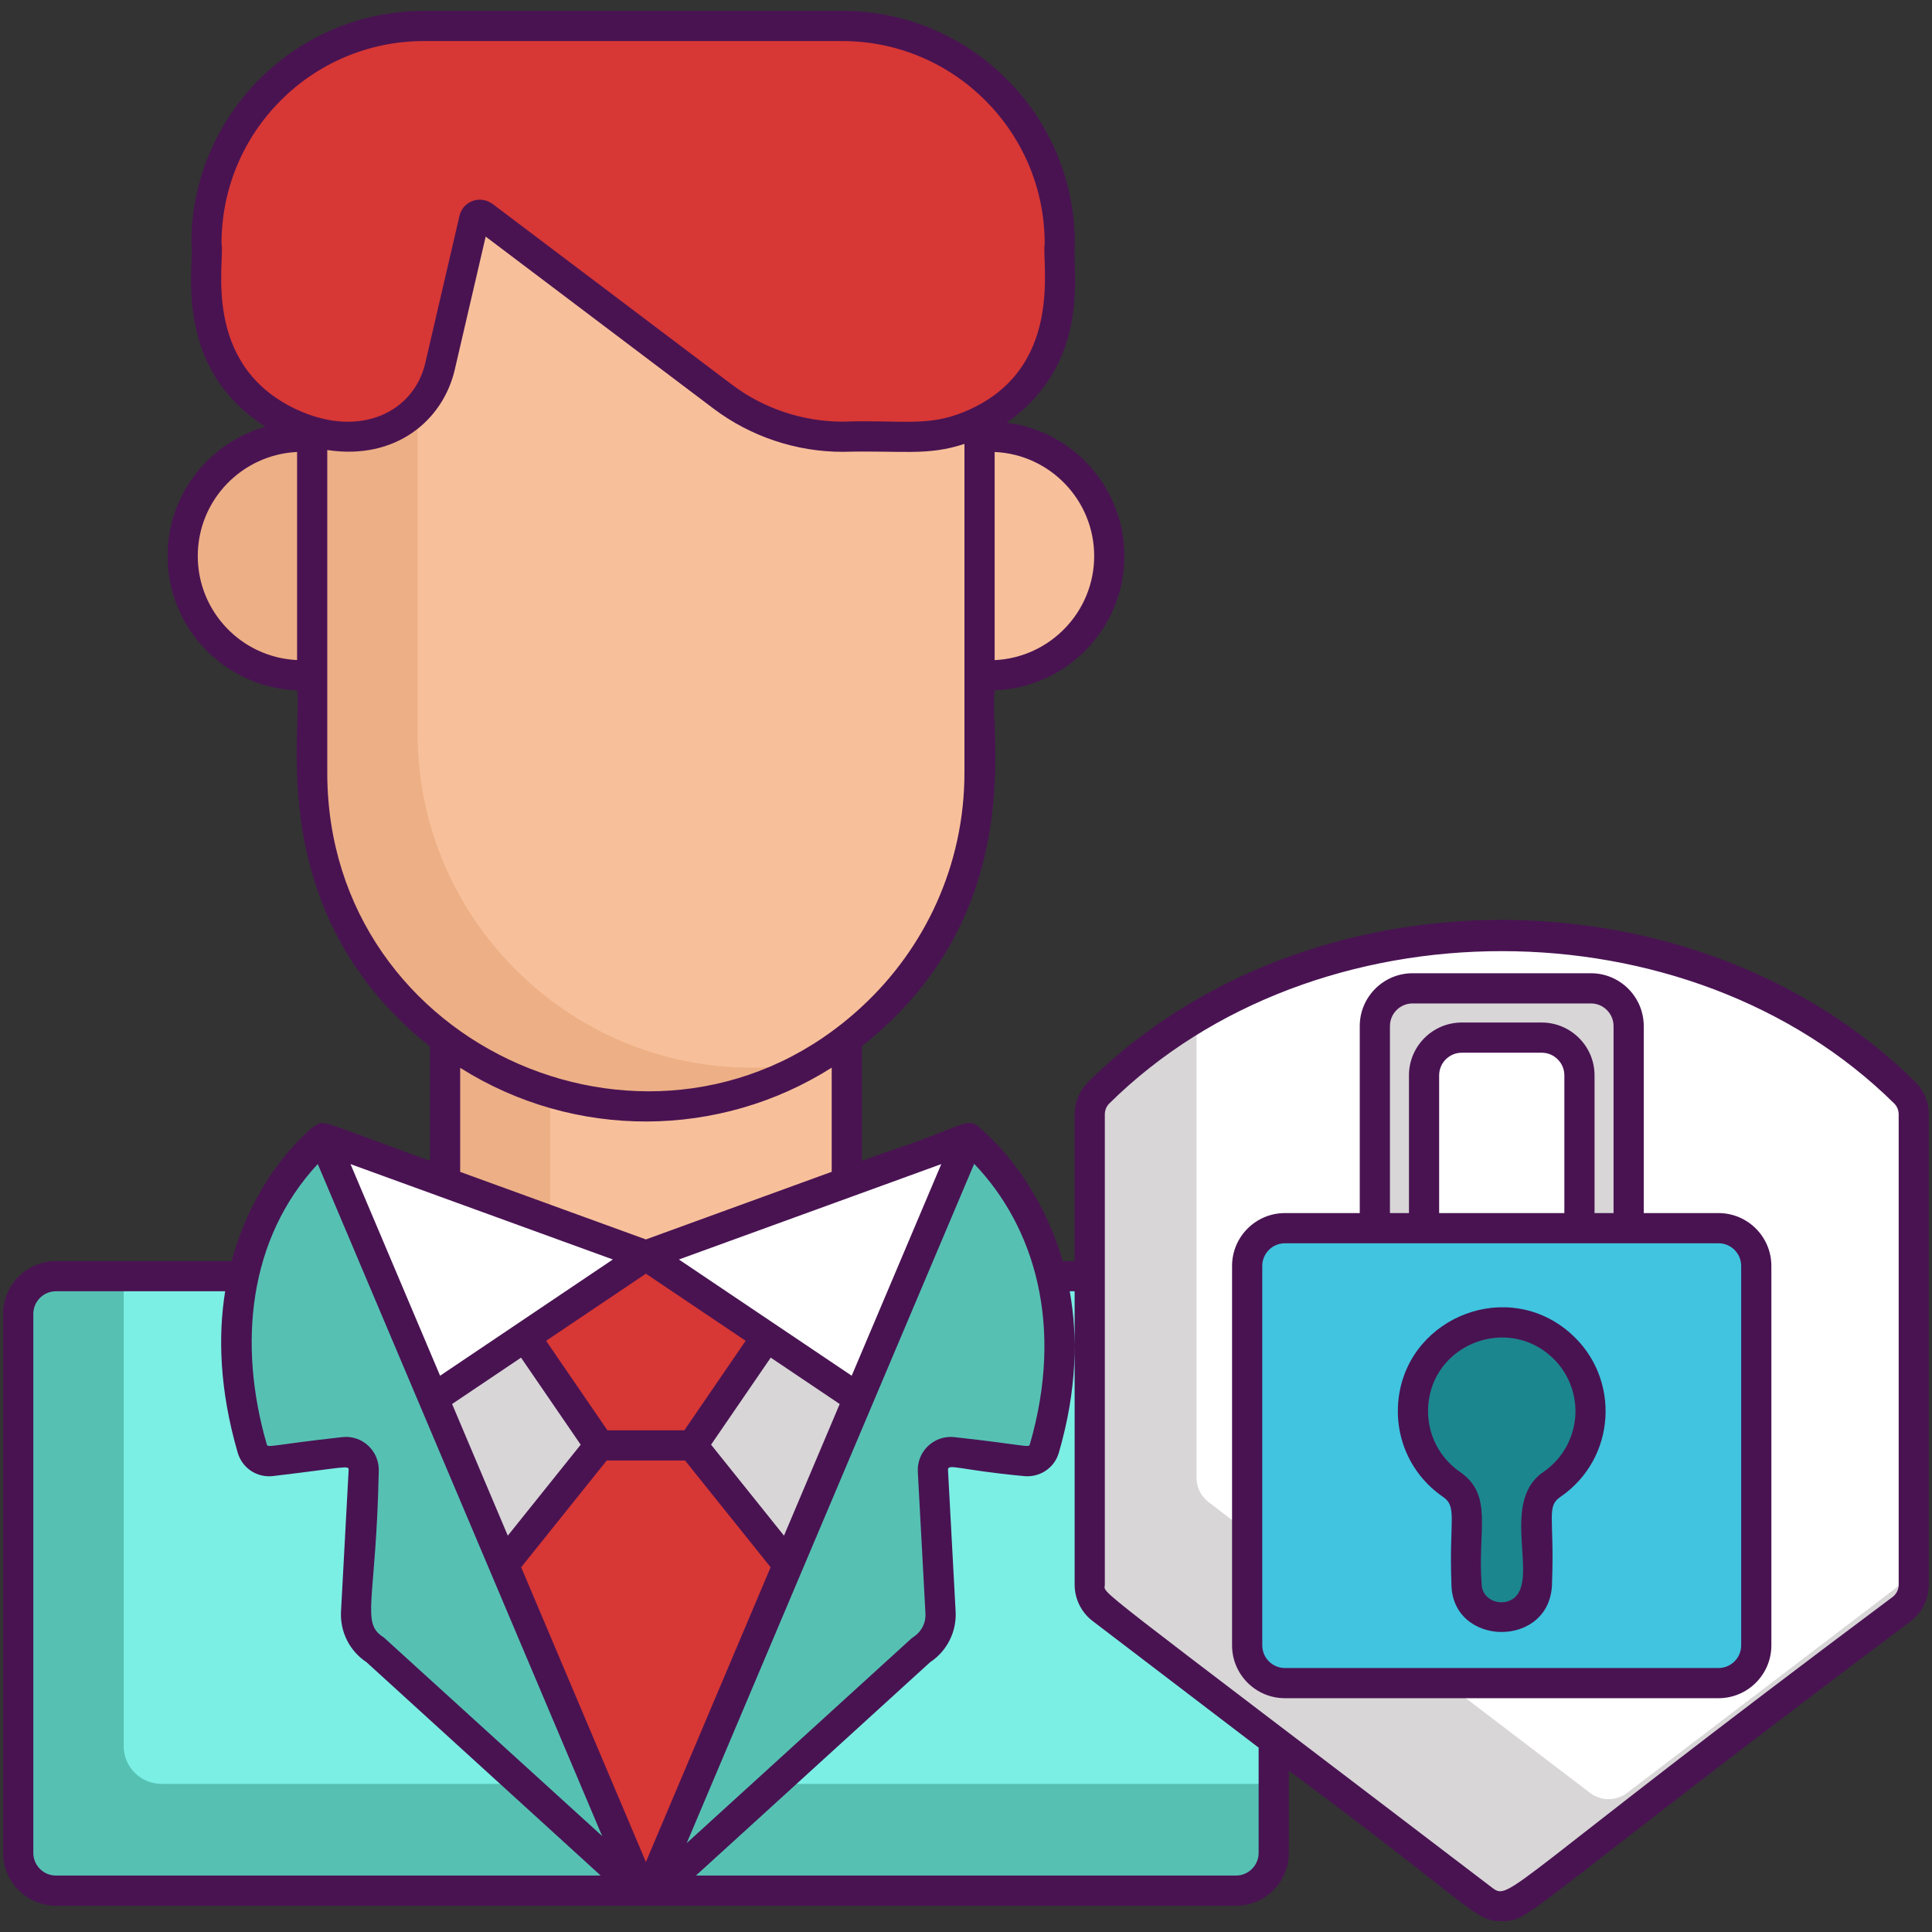 <?xml version="1.0" encoding="utf-8"?>
<!-- Generator: Adobe Illustrator 18.0.0, SVG Export Plug-In . SVG Version: 6.00 Build 0)  -->
<!DOCTYPE svg PUBLIC "-//W3C//DTD SVG 1.1//EN" "http://www.w3.org/Graphics/SVG/1.1/DTD/svg11.dtd">
<svg version="1.1" id="Layer_1" xmlns="http://www.w3.org/2000/svg" xmlns:xlink="http://www.w3.org/1999/xlink" x="0px" y="0px"
	 viewBox="0 0 256 256" style="enable-background:new 0 0 256 256;" xml:space="preserve">
<rect x="0" y="0" width="256" height="256" fill="#333333" stroke="none"/>
<style type="text/css">
	.st0{fill:#1C868E;}
	.st1{fill:#40C4DF;}
	.st2{fill:#FFFFFF;}
	.st3{fill:#D8D6D7;}
	.st4{fill:#F85252;}
	.st5{fill:#7BEFE4;}
	.st6{fill:#56C1B3;}
	.st7{fill:#491352;}
	.st8{fill:#41C4DF;}
	.st9{fill:#D73735;}
	.st10{fill:#EDAF85;}
	.st11{fill:#F7C09A;}
	.st12{fill:#1B868E;}
	.st13{fill:none;stroke:#491352;stroke-width:4;stroke-linecap:round;stroke-linejoin:round;stroke-miterlimit:10;}
	.st14{fill:none;stroke:#491352;stroke-width:4;stroke-miterlimit:10;}
</style>
<g id="XMLID_1693_">
	<rect id="XMLID_4243_" x="58.752" y="118.09" class="st10" width="53.24" height="65.43"/>
	<rect id="XMLID_4242_" x="72.892" y="118.09" class="st11" width="39.1" height="65.43"/>
	<path id="XMLID_4241_" class="st10" d="M102.272,21.85h-33.72c-0.64,0-1.27,0.02-1.9,0.08c-14.21,0.96-25.45,12.8-25.45,27.27
		v8.671h-1.361c-4.348,0-8.296,1.774-11.168,4.636c-2.9,2.911-4.684,6.928-4.635,11.345c0.097,8.729,7.496,15.627,16.226,15.627
		h0.938v12.901c0,24.32,19.89,44.22,44.21,44.22c7.92,0,15.37-2.11,21.82-5.8c13.35-7.63,22.39-22.02,22.39-38.42V49.2
		C129.622,34.09,117.382,21.85,102.272,21.85z"/>
	<path id="XMLID_4240_" class="st11" d="M131.009,57.871h-1.388V49.2c0-15.11-12.24-27.35-27.35-27.35h-33.72
		c-0.64,0-1.27,0.02-1.9,0.08c-6.85,4.96-11.31,13.03-11.31,22.14v53.19c0,24.32,19.9,44.21,44.21,44.21c2.62,0,5.18-0.23,7.68-0.67
		c13.35-7.63,22.39-22.02,22.39-38.42V89.479h1.388c4.348,0,8.296-1.775,11.168-4.636c2.861-2.872,4.636-6.821,4.636-11.168
		C146.814,64.98,139.705,57.871,131.009,57.871z"/>
	<path id="XMLID_4239_" class="st6" d="M168.602,174.1v71.42c0,2.76-2.24,5-5,5H7.242c-2.76,0-5-2.24-5-5V174.1c0-2.76,2.24-5,5-5
		h156.36C166.362,169.1,168.602,171.34,168.602,174.1z"/>
	<path id="XMLID_4238_" class="st5" d="M168.602,174.1v62.27H21.392c-2.77,0-5-2.24-5-5V169.1h147.21
		C166.362,169.1,168.602,171.34,168.602,174.1z"/>
	<path id="XMLID_4237_" class="st9" d="M111.384,3.445H68.56H55.953c-15.915,0-28.816,12.902-28.816,28.816v6.406
		c0,10.545,8.499,19.105,19.02,19.204c5.705,0.054,10.668-3.91,11.959-9.467l4.267-18.367c0.233-1.002,1.42-1.433,2.242-0.813
		l30.914,23.328c4.575,3.453,10.151,5.32,15.882,5.32h9.575c10.606,0,19.205-8.598,19.205-19.205v-6.405
		C140.2,16.346,127.299,3.445,111.384,3.445z"/>
	<path id="XMLID_4236_" class="st6" d="M138.18,191.9c-0.33,1.11-1.4,1.84-2.56,1.7c-2.48-0.31-6.76-0.84-9.58-1.18
		c-1.47-0.18-2.72,1.01-2.65,2.49l1.01,18.75c0.11,2.02-0.89,3.93-2.6,5l-35,31.86h-2.31l-34.93-31.86c-1.71-1.07-2.7-2.98-2.6-5
		l1.01-18.75c0.08-1.48-1.18-2.67-2.64-2.49c-2.82,0.34-7.11,0.87-9.59,1.18c-1.15,0.14-2.23-0.59-2.55-1.7
		c-2.48-8.58-2.49-15.8-1.34-21.69c2.54-12.97,10.74-19.41,10.74-19.41l7.86,18.3l34.6,80.53c0.11,0.28,0.51,0.28,0.63,0l34.6-80.53
		l7.86-18.3c0,0,8.55,6.49,11.25,19.52C140.61,176.19,140.64,183.38,138.18,191.9z"/>
	<polygon id="XMLID_4235_" class="st2" points="50.45,169.1 57.36,185.19 85.36,166.36 42.59,150.8 	"/>
	<polygon id="XMLID_4234_" class="st2" points="85.37,166.36 113.37,185.19 120.28,169.1 127.46,152.38 128.14,150.8 	"/>
	<g id="XMLID_4231_">
		<path id="XMLID_4232_" class="st3" d="M85.37,166.36l27.998,18.828L85.68,249.63c-0.12,0.28-0.52,0.28-0.63,0l-27.688-64.442
			L85.36,166.36"/>
	</g>
	<path id="XMLID_4230_" class="st9" d="M85.364,166.356l-0.007,0.038v-0.038L69.35,177.131l9.862,14.393c4.476,0,7.783,0,12.298,0
		l9.862-14.393L85.364,166.356z"/>
	<path id="XMLID_4229_" class="st9" d="M103.97,207.06l-18.29,42.57c-0.12,0.28-0.52,0.28-0.63,0l-18.29-42.57l12.45-15.54h12.3
		L103.97,207.06z"/>
	<path id="XMLID_4257_" class="st3" d="M253.596,147.646v62.31c0,1.26-0.59,2.46-1.6,3.22l-50.54,38.54c-1.45,1.1-3.46,1.1-4.92,0
		l-50.54-38.54c-1-0.76-1.59-1.96-1.59-3.22v-62.31c0-1.07,0.41-2.1,1.16-2.85c3.94-3.9,8.31-7.25,12.98-10.05
		c28.96-17.39,69.73-13.85,93.88,10.05C253.186,145.546,253.596,146.576,253.596,147.646z"/>
	<path id="XMLID_4256_" class="st2" d="M253.596,147.646v60.96l-38,28.96c-1.45,1.11-3.46,1.11-4.91,0l-50.55-38.53
		c-1-0.77-1.59-1.96-1.59-3.22v-61.07c28.96-17.39,69.73-13.85,93.88,10.05C253.186,145.546,253.596,146.576,253.596,147.646z"/>
	<path id="XMLID_4255_" class="st1" d="M227.73,222.994h-57.462c-2.75,0-5-2.25-5-5v-50.276c0-2.75,2.25-5,5-5h57.462
		c2.75,0,5,2.25,5,5v50.276C232.73,220.744,230.48,222.994,227.73,222.994z"/>
	<path id="XMLID_4254_" class="st0" d="M210.765,186.967c0-6.943-6.014-12.482-13.116-11.691c-5.227,0.582-9.525,4.711-10.287,9.915
		c-0.694,4.744,1.447,9.047,4.979,11.475c1.215,0.835,1.992,2.169,1.992,3.643l0,9.498c0,1.578,0.812,3.086,2.202,3.834
		c3.533,1.903,7.13-0.657,7.13-4.016v-9.339c0-1.461,0.771-2.783,1.976-3.608C208.735,194.557,210.765,191,210.765,186.967z"/>
	<path id="XMLID_4252_" class="st3" d="M210.811,130.936h-23.62c-2.75,0-5,2.25-5,5v26.78h6.51v-20.25c0-2.76,2.24-5,5-5h10.6
		c2.76,0,5,2.24,5,5v20.25h6.51v-26.78C215.811,133.186,213.561,130.936,210.811,130.936z"/>
	<g id="XMLID_618_">
		<path id="XMLID_620_" class="st7" d="M253.825,143.4c-28.823-28.53-80.552-28.822-109.67,0c-1.12,1.11-1.76,2.66-1.76,4.27v19.43
			h-1.58c-2.101-7.278-6.253-13.593-11.11-17.78c-0.005,0-0.01-0.006-0.015-0.01c-1.68-1.36-2.029,0.021-12.685,3.49l-2.8,1.02
			v-15.19c22.516-17.807,16.765-42.52,17.59-47.16c9.475-0.337,17.19-8.136,17.19-17.79c0-9.07-6.82-16.58-15.6-17.67
			c11.656-8.175,8.543-20.983,9.04-23.75c0-16.99-13.83-30.82-30.82-30.82h-55.43c-16.99,0-30.82,13.83-30.82,30.82
			c0.483,2.529-2.766,16.266,9.83,24.28c-7.362,2.063-12.98,8.878-12.98,17.14c0,9.6,7.64,17.45,17.16,17.79
			c0.814,4.571-4.718,29.528,17.61,47.19v15.16c-16.069-5.841-13.679-5.383-15.53-4.48c-5.216,4.541-8.942,11-10.75,17.76H7.415
			c-3.86,0-7,3.14-7,7v71.42c0,3.85,3.14,7,7,7h156.36c3.85,0,7-3.15,7-7v-10.9c25.02,18.533,24.551,19.94,28.21,19.94
			c3.906,0,1.837-0.403,54.22-39.77c1.49-1.13,2.38-2.93,2.38-4.81v-62.31C255.585,146.06,254.945,144.51,253.825,143.4z
			 M124.725,154.25c-0.044,0.104-0.066,0.155-0.075,0.177c0,0.001-0.002,0.004-0.005,0.011c-0.001,0.001-0.002,0.004-0.002,0.006
			c-0.089,0.211-1.189,2.808-11.788,27.846c0.157,0.105-1.855-1.246-22.896-15.401C106.464,160.889,96.234,164.61,124.725,154.25z
			 M72.361,177.664c9.564-6.432,12.336-8.297,13.023-8.759c0.023-0.016,0.081-0.055,0.2-0.135c0.008,0.005,0.033,0.022,0.076,0.051
			c-0.014-0.01-0.027-0.018-0.039-0.026c0.03,0.02,0.058,0.039,0.079,0.053c-0.006-0.004-0.011-0.008-0.017-0.012
			c0.026,0.017,0.056,0.038,0.094,0.063c-0.004-0.003-0.009-0.006-0.014-0.009c0.021,0.014,0.031,0.021,0.032,0.021
			c0.704,0.474,3.495,2.352,13.008,8.752l-8.126,11.859h-10.19L72.361,177.664z M76.945,191.43l-9.659,12.052l-7.381-17.442
			c-0.301,0.202,4.367-2.938,9.136-6.145L76.945,191.43z M60.975,155.28v-13.79c15.206,9.597,34.403,9.379,49.23-0.02v13.8
			l-24.62,8.96L60.975,155.28z M102.125,179.893c0.109,0.073,6.855,4.61,9.14,6.147l-7.382,17.443l-9.662-12.056L102.125,179.893z
			 M144.985,73.68c0,7.379-5.845,13.447-13.19,13.79V59.89C139.115,60.21,144.985,66.27,144.985,73.68z M39.365,87.46
			c-7.32-0.33-13.16-6.39-13.16-13.78c0-7.433,5.879-13.451,13.16-13.79V87.46z M39.365,54.29
			c-12.816-5.93-9.529-19.772-10.01-22.03c0-14.81,12.01-26.82,26.82-26.82h55.43c14.79,0,26.82,12.04,26.82,26.82
			c-0.409,2.646,2.676,16.793-10.63,22.3c-4.938,2.043-8.273,1.048-16.15,1.31c-5.27,0-10.48-1.74-14.68-4.92
			c-36.313-27.406-31.603-23.871-31.72-23.93c-1.6-1.21-3.91-0.37-4.36,1.58c-3.205,13.79-4.186,18.008-4.445,19.125
			c0.002-0.008,0.001-0.006-0.002,0.011c-0.007,0.029-0.025,0.108-0.057,0.247c0.01-0.042,0.024-0.104,0.042-0.179
			c-0.013,0.056-0.029,0.125-0.043,0.184c-0.001,0.004-0.002,0.008-0.003,0.012c-0.007,0.03-0.013,0.054-0.021,0.09
			C54.855,54.569,47.756,58.153,39.365,54.29z M43.365,102.38c0-15.025,0-28.061,0-42.75c9.106,1.389,15.337-3.96,16.89-10.63
			l4.1-17.65l30.2,22.8c4.89,3.69,10.96,5.72,17.09,5.72c7.886-0.208,11.161,0.589,16.15-1.05c0,13.261,0,30.682,0,43.56
			c0,12.24-5.24,23.28-13.59,31C87.478,158.196,43.365,139.207,43.365,102.38z M81.207,166.887
			c-8.127,5.468-17.85,12.01-22.892,15.403c-8.522-20.132-11.039-26.076-11.678-27.587c0,0-0.002-0.005-0.007-0.018
			c-0.001-0.003-0.003-0.006-0.004-0.009c0.001,0.001,0.001,0.002,0.002,0.004c-0.007-0.016-0.018-0.043-0.034-0.081
			c-0.002-0.006-0.005-0.013-0.008-0.019c0.002,0.005,0.003,0.007,0.005,0.012c-0.003-0.008-0.007-0.016-0.01-0.023
			c-0.005-0.011-0.009-0.022-0.015-0.035c-0.001-0.003-0.003-0.006-0.004-0.01c0.001,0.003,0.003,0.006,0.004,0.009
			c-0.011-0.027-0.025-0.058-0.039-0.093c0.003,0.007,0.006,0.015,0.01,0.023c-0.007-0.018-0.014-0.034-0.021-0.048
			c-0.008-0.018-0.015-0.036-0.023-0.055c0.006,0.014,0.012,0.029,0.019,0.044c-0.019-0.044-0.033-0.079-0.044-0.104
			c-0.002-0.004-0.004-0.008-0.005-0.013c0.001,0.002,0.002,0.005,0.003,0.007c-0.009-0.021-0.016-0.037-0.019-0.045
			C77.538,165.548,55.831,157.662,81.207,166.887z M7.415,248.52c-1.66,0-3-1.35-3-3V174.1c0-1.65,1.34-3,3-3h22.42
			c-0.95,5.91-0.76,13.03,1.66,21.38c0.6,2.06,2.57,3.37,4.72,3.1c9.626-1.142,10.027-1.479,9.98-0.78l-1.01,18.75
			c-0.14,2.68,1.15,5.23,3.38,6.7l31.03,28.27H7.415z M79.782,243.278c-0.002-0.002-0.006-0.005-0.012-0.011
			c-0.005-0.004-0.009-0.008-0.013-0.012c0.003,0.002,0.006,0.005,0.008,0.007c-0.012-0.011-0.03-0.027-0.055-0.049
			c-0.042-0.038-0.08-0.073-0.115-0.105c0.004,0.004,0.009,0.008,0.013,0.012c-0.022-0.02-0.045-0.042-0.072-0.066
			c0.007,0.006,0.013,0.012,0.02,0.018c-0.009-0.009-0.02-0.019-0.029-0.026c-0.004-0.003-0.008-0.007-0.011-0.011
			c0.002,0.002,0.004,0.004,0.007,0.006c-0.029-0.026-0.046-0.042-0.069-0.063c-0.035-0.032-0.072-0.066-0.114-0.104
			c-0.012-0.011-0.025-0.022-0.034-0.031c0.004,0.003,0.008,0.007,0.012,0.011c-0.008-0.007-0.017-0.015-0.025-0.022
			c-0.041-0.037-0.052-0.047-0.041-0.037c-1.661-1.511-7.933-7.215-28.406-25.835c-3.086-1.908-1.019-4.601-0.66-21.94
			c0.146-2.742-2.197-4.926-4.88-4.59c-9.452,1.048-9.826,1.473-9.96,0.94c-3.852-13.298-2.406-27.266,6.76-37.13
			c3.602,8.513,37.618,88.894,37.68,89.04l0.001,0.002c-0.004-0.003-0.006-0.006-0.01-0.009
			C79.778,243.274,79.78,243.277,79.782,243.278z M69.058,207.668l11.336-14.145h10.38l11.337,14.146L85.585,246.72L69.058,207.668z
			 M91.012,244.179c0.014-0.033,0.033-0.079,0.065-0.153c-0.002,0.004-0.004,0.009-0.006,0.015c0.012-0.028,0.019-0.044,0.02-0.048
			c0.74-1.75,6.127-14.478,37.993-89.781c7.988,8.339,11.935,21.425,7.381,37.158c-0.13,0.52-0.428,0.117-9.96-0.94
			c-2.717-0.319-5.035,1.873-4.89,4.59l1.01,18.74c0.123,2.293-1.716,3.2-1.81,3.3l-29.82,27.16
			C91.001,244.204,91.006,244.193,91.012,244.179z M166.775,245.52c0,1.65-1.35,3-3,3h-71.56l31.03-28.27
			c2.23-1.47,3.52-4.02,3.38-6.7l-1.01-18.75c-0.063-0.947,1.486-0.011,9.98,0.78c2.13,0.26,4.12-1.04,4.71-3.1
			c2.41-8.31,2.51-15.45,1.44-21.38h0.65v38.88c0,1.88,0.89,3.68,2.38,4.81l22,16.78V245.52z M251.585,209.98
			c0,0.64-0.3,1.25-0.81,1.63c-51.387,38.408-50.625,40.351-53.03,38.54c-54.495-41.544-51.35-38.81-51.35-40.17
			c0-4.894,0-54.627,0-62.31c0-0.55,0.21-1.07,0.57-1.43c27.268-26.987,76.866-26.904,104.05,0c0.36,0.36,0.57,0.88,0.57,1.43
			V209.98z"/>
		<path id="XMLID_2664_" class="st7" d="M91.013,244.178l-0.001,0.001c-0.002,0.004-0.006,0.014-0.007,0.018
			C91.007,244.19,91.01,244.185,91.013,244.178z"/>
		<polygon id="XMLID_2665_" class="st7" points="79.77,243.268 79.776,243.272 79.765,243.263 		"/>
		<path id="XMLID_3513_" class="st7" d="M227.715,160.74h-9.91v-24.78c0-3.86-3.14-7-7-7h-23.63c-3.86,0-7,3.14-7,7v24.78h-9.92
			c-3.86,0-7,3.14-7,7v50.28c0,3.86,3.14,7,7,7h57.46c3.86,0,7-3.14,7-7v-50.28C234.715,163.88,231.575,160.74,227.715,160.74z
			 M184.175,135.96c0-1.65,1.34-3,3-3h23.63c1.65,0,3,1.35,3,3v24.78h-2.52v-18.25c0-3.86-3.15-7-7-7h-10.59c-3.86,0-7,3.14-7,7
			v18.25h-2.52V135.96z M207.285,142.49v18.25h-16.59v-18.25c0-1.66,1.35-3,3-3h10.59C205.935,139.49,207.285,140.83,207.285,142.49
			z M230.715,218.02c0,1.65-1.34,3-3,3h-57.46c-1.65,0-3-1.35-3-3v-50.28c0-1.65,1.35-3,3-3c0.104,0,43.974,0,43.55,0
			c3.246,0,10.701,0,13.91,0c1.66,0,3,1.35,3,3V218.02z"/>
		<path id="XMLID_3518_" class="st7" d="M185.373,184.924c-0.772,5.273,1.46,10.412,5.824,13.413
			c1.944,1.337,0.802,3.032,1.125,11.492c0,8.51,13.332,8.664,13.332-0.182c0.329-8.611-0.79-9.997,1.105-11.298
			c7.406-5.073,8.03-15.692,1.406-21.62C199.889,169.321,186.915,174.384,185.373,184.924z M204.499,195.05
			c-5.986,4.102-0.279,14.574-4.157,16.89c-1.58,0.944-4.02,0.044-4.02-2.11c-0.551-6.988,1.597-11.726-2.859-14.789
			c-3.098-2.13-4.682-5.784-4.133-9.536c1.106-7.556,10.364-10.99,16.169-5.794c2.069,1.852,3.256,4.506,3.256,7.28
			C208.755,190.211,207.164,193.224,204.499,195.05z"/>
	</g>
</g>
</svg>

